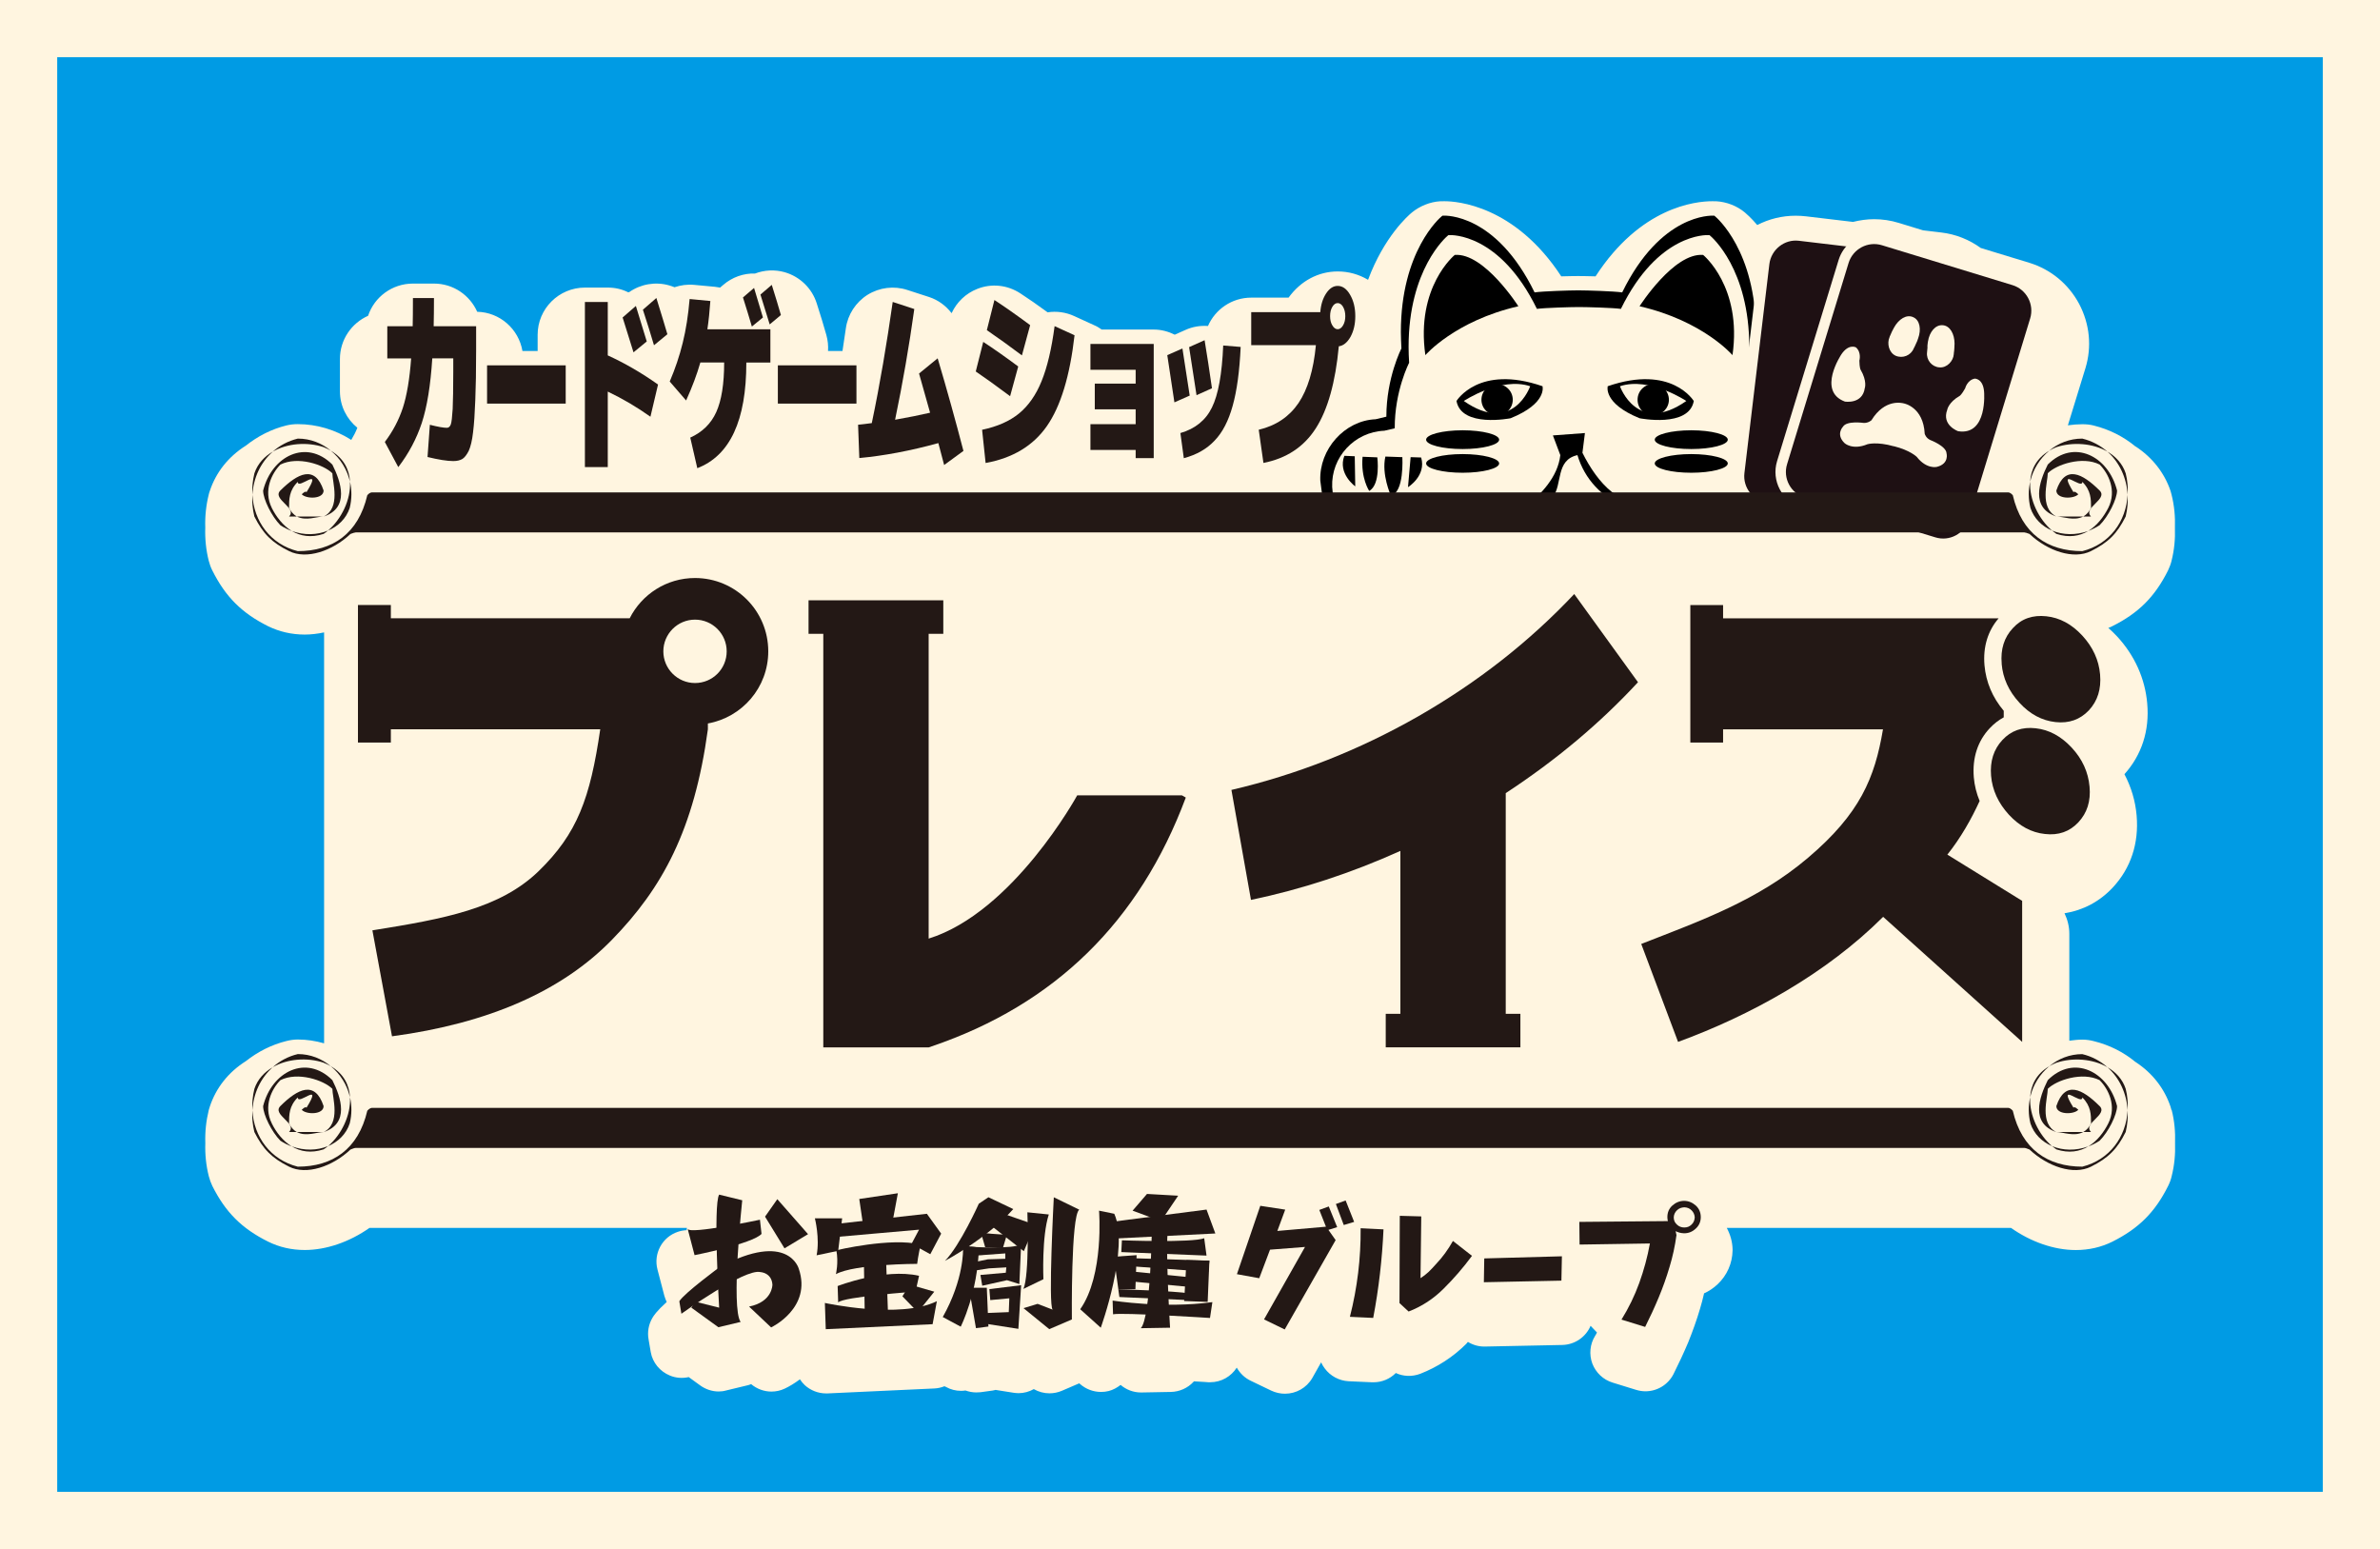 <?xml version="1.0" encoding="UTF-8"?> <svg xmlns="http://www.w3.org/2000/svg" xmlns:xlink="http://www.w3.org/1999/xlink" id="_レイヤー_2" data-name="レイヤー 2" viewBox="0 0 480.92 313"><defs><style> .cls-1 { fill: #231815; } .cls-2 { filter: url(#drop-shadow-1); } .cls-2, .cls-3 { fill: #fff5e0; } .cls-4 { fill: #009be4; stroke: #fff5e0; stroke-width: 11.56px; } .cls-5 { fill: #1e1013; } </style><filter id="drop-shadow-1" x="41.45" y="34.03" width="398.04" height="247.59" filterUnits="userSpaceOnUse"><feOffset dx="0" dy="6.64"></feOffset><feGaussianBlur result="blur" stdDeviation="0"></feGaussianBlur><feFlood flood-color="#231815" flood-opacity="1"></feFlood><feComposite in2="blur" operator="in"></feComposite><feComposite in="SourceGraphic"></feComposite></filter></defs><g id="_レイヤー_1-2" data-name="レイヤー 1"><g><rect class="cls-4" x="5.78" y="5.78" width="469.36" height="301.43"></rect><g><path class="cls-2" d="M438.79,217.68c-.07-.25-.14-.5-.2-.72-1.25-3.69-3.66-6.78-7.02-8.99-.02-.02-.03-.03-.06-.03-2.46-2.03-5.29-3.44-8.42-4.21-.75-.2-1.54-.31-2.32-.31-.88,0-1.76.11-2.63.22v-21.62c0-1.46-.36-2.86-.97-4.13,3.74-.59,7.09-2.35,9.75-5.2,3.64-3.9,5.31-8.93,4.82-14.57-.25-2.93-1.1-5.74-2.46-8.33,3.49-3.88,5.1-8.82,4.6-14.32-.43-4.98-2.53-9.68-6.09-13.52-.56-.62-1.16-1.17-1.77-1.71.26-.11.53-.2.76-.33,5.35-2.67,8.63-5.94,11.3-11.27.3-.63.56-1.3.72-1.97.55-2.18.76-4.39.68-6.65.08-2.25-.12-4.5-.68-6.71-.07-.25-.14-.49-.2-.74-1.25-3.68-3.67-6.76-7.02-8.97-.02,0-.06-.03-.08-.03-2.45-2.02-5.28-3.44-8.4-4.22-.75-.2-1.54-.27-2.32-.27-.97,0-1.96.08-2.93.22l3.54-11.52c1.34-4.35.87-8.96-1.26-13.01-2.16-4.03-5.72-6.97-10.07-8.31l-9.81-2.99c-2.28-1.65-4.99-2.78-7.98-3.13l-3.69-.44-4.9-1.5c-1.62-.5-3.3-.75-4.99-.75-1.45,0-2.88.21-4.26.55l-9.51-1.13c-.68-.08-1.39-.12-2.08-.12-2.79,0-5.42.67-7.76,1.88-1.22-1.44-2.19-2.27-2.48-2.52-1.6-1.35-3.73-2.16-5.78-2.28-.1,0-.4-.01-.81-.01-3.48,0-14.54,1.2-23.6,15.18-1.71-.05-3.12-.06-3.55-.06-.34,0-1.72.01-3.38.06-9.4-14.37-21.12-15.18-23.6-15.18-.43,0-.7.01-.85.01-2.05.11-4.14.97-5.71,2.25-.8.65-5.64,4.92-8.88,13.62-1.83-1.09-3.91-1.69-6.13-1.69-3.91,0-7.49,1.91-9.93,5.29h-7.54c-3.93,0-7.28,2.37-8.75,5.73-1.55-.11-3.12.14-4.58.81l-2.13.95c-1.28-.64-2.72-1.04-4.24-1.04h-10.52c-.47-.34-.98-.65-1.53-.88l-4.02-1.84c-1.69-.78-3.57-1.04-5.38-.76-2.02-1.48-3.86-2.76-5.51-3.83-2.59-1.7-5.81-2.06-8.69-.91-2.33.91-4.17,2.68-5.2,4.91-1.13-1.47-2.67-2.65-4.57-3.27l-4.38-1.42c-2.69-.88-5.62-.51-8.02.97-2.39,1.5-4.01,3.99-4.4,6.78-.21,1.54-.46,3.06-.68,4.58h-2.92c.07-1.06-.04-2.15-.34-3.23-.52-1.86-1.17-3.99-1.94-6.38-.96-3.06-3.4-5.42-6.49-6.31-1.99-.56-4.08-.45-5.98.27-2.3-.08-4.63.74-6.44,2.31l-.62.53c-.36-.07-.7-.12-1.06-.16l-4.19-.39c-1.36-.13-2.71.06-3.96.48-.36-.14-.71-.27-1.11-.38-2.75-.78-5.7-.27-8.04,1.36-.07,0-.14.02-.22.04-1.23-.62-2.63-.95-4.11-.95h-4.62c-5.27,0-9.56,4.27-9.56,9.54v3.27h-3.07c-.75-4.42-4.54-7.82-9.14-7.92-1.49-3.36-4.84-5.7-8.74-5.7h-4.25c-4.21,0-7.81,2.73-9.06,6.51-3.34,1.48-5.69,4.83-5.69,8.73v6.5c0,2.99,1.37,5.64,3.52,7.39-.32.85-.75,1.66-1.23,2.46-3.23-2.07-7-3.19-10.79-3.19-.79,0-1.56.08-2.34.27-3.04.76-5.75,2.16-8.18,4.08-3.51,2.22-6.02,5.36-7.28,9.17-.09.22-.15.46-.21.71-.54,2.17-.78,4.43-.7,6.67-.08,2.26.15,4.53.7,6.71.18.67.4,1.33.72,1.95,2.67,5.32,5.93,8.6,11.27,11.27,2.26,1.1,4.74,1.69,7.4,1.69,1.3,0,2.61-.16,3.92-.44v83.03c-1.72-.49-3.51-.77-5.29-.77-.79,0-1.56.11-2.34.31-3.01.75-5.75,2.15-8.18,4.06-3.51,2.22-6.02,5.37-7.28,9.18-.09.23-.15.46-.21.68-.54,2.21-.78,4.44-.7,6.7-.08,2.26.15,4.51.7,6.69.18.68.41,1.34.72,1.98,2.67,5.31,5.93,8.58,11.27,11.24,2.26,1.12,4.74,1.69,7.4,1.69,4.38,0,9.06-1.64,13.09-4.47h64.14c-.03.13-.06.29-.07.47-.59.02-1.17.13-1.75.32-3.18,1.05-4.99,4.41-4.13,7.64l1.39,5.31c.12.43.3.84.47,1.24-2.08,1.88-2.61,2.75-2.89,3.21-.77,1.32-1.05,2.86-.77,4.36l.43,2.52c.37,2.15,1.85,3.94,3.88,4.77,1.21.51,2.55.59,3.8.31l2.3,1.67c1.1.8,2.43,1.24,3.74,1.24.49,0,1.02-.06,1.49-.2l4.52-1.09c.19-.04.38-.14.56-.2,1.17.98,2.63,1.51,4.09,1.51.93,0,1.84-.19,2.72-.61.91-.43,1.98-1.07,3.05-1.87.28.42.59.81.97,1.17,1.18,1.08,2.73,1.68,4.31,1.68h.3l21.58-1c.71-.03,1.4-.19,2.05-.45l.34.16c.91.51,1.95.77,2.99.77.3,0,.61-.02.91-.07.69.24,1.42.39,2.17.39.27,0,.57-.01.85-.04l2.48-.34c.21-.02.39-.1.58-.13l3.67.58c.33.04.65.08.99.08,1.07,0,2.13-.29,3.07-.82.98.56,2.06.85,3.16.85.85,0,1.71-.17,2.51-.51l3.51-1.51.14.12c1.19,1.05,2.71,1.62,4.26,1.62.51,0,1.04-.05,1.54-.18.89-.23,1.71-.68,2.42-1.24,1.13.96,2.56,1.53,4.12,1.53h.1l5.95-.11c1.72-.04,3.37-.76,4.56-2.04.03-.04.04-.07.09-.1,1.7.08,2.86.18,2.89.18h.41c2.22,0,4.21-1.16,5.35-2.95.65,1.13,1.6,2.07,2.8,2.64l4.18,2.01c.9.42,1.83.62,2.77.62,2.22,0,4.36-1.16,5.53-3.2l1.77-3.14c.2.44.44.86.73,1.23,1.13,1.54,2.92,2.49,4.83,2.59l4.74.21h.28c1.75,0,3.34-.7,4.51-1.87,1.53.71,3.29.77,4.93.16,3.48-1.36,6.62-3.38,9.3-6.05.12-.12.24-.27.34-.4.99.61,2.12.94,3.29.94h.12l15.66-.32c2.57-.06,4.77-1.63,5.72-3.87l1.29,1.35c-.12.24-.24.48-.39.7-1.04,1.67-1.23,3.74-.55,5.58.71,1.84,2.2,3.26,4.09,3.84l4.76,1.47c.63.19,1.25.29,1.88.29,2.34,0,4.54-1.29,5.66-3.45,1.05-2.1,2.06-4.25,2.98-6.43.89-2.21,1.72-4.5,2.4-6.82.29-1,.58-2.03.81-3.09.99-.44,1.91-1.06,2.75-1.85,1.88-1.78,2.96-4.2,3.01-6.81v-.25c-.04-1.55-.47-2.99-1.17-4.31h57.44c4,2.82,8.69,4.47,13.07,4.47,2.65,0,5.15-.57,7.4-1.69,5.33-2.67,8.61-5.94,11.26-11.24.32-.64.58-1.31.73-2.01.55-2.17.76-4.41.68-6.67.08-2.24-.12-4.49-.68-6.68ZM381.5,63.19s-.04-.03-.05-.06c0-.01.05-.02.07-.05,0,.04-.02.08-.02.11Z"></path><g><g><g><g><path class="cls-1" d="M137.7,265.44s12.75-9.18,15.95-8.41c0,0,2.27.1,2.43,2.53,0,0,.06,3.49-4.72,4.44l4.46,4.21s8.29-3.9,5.59-11.85c0,0-2.08-7.74-15.95-.37,0,0-7.29,5.37-8.19,6.94l.42,2.52Z"></path><path class="cls-1" d="M138.96,248.31l1.39,5.3s11.66-2.29,13.53-4.29l-.32-2.87s-14.14,3.01-14.6,1.86Z"></path><path class="cls-1" d="M145.32,241.38l4.66,1.14s-2.33,21.85-.32,24.58l-4.5,1.07-5.46-3.95.79-1.21,4.83,1.21s-1.24-20.84,0-22.84Z"></path><polygon class="cls-1" points="154.59 245.83 158.52 252.23 163.28 249.37 157.07 242.3 154.59 245.83"></polygon></g><g><polyline class="cls-1" points="174.32 246.98 173.63 242.26 181.43 241.1 180.4 246.62"></polyline><path class="cls-1" d="M164.66,246.17s1.03,4.02.35,7.47l4.36-.91.8-6.56h-5.51Z"></path><polygon class="cls-1" points="168.82 247.31 187.29 245.25 190.18 249.26 187.98 253.42 184.19 251.33 185.71 248.46 168.56 249.97 168.82 247.31"></polygon><path class="cls-1" d="M169.01,252.62s11.05-2.65,17.01-1.15c0,0-.56,2.64-.69,3.9,0,0-12.62,0-16.42,2.08,0,0,.56-2.31.09-4.83Z"></path><path class="cls-1" d="M169.26,259.85s9.41-3.67,16.45-2.07l-.71,3.2s-14.71,1.04-15.63,2.19l-.11-3.33Z"></path><path class="cls-1" d="M166.69,263.27s15.15,3.33,22.62-.36l-.86,4.65-21.59,1.01-.18-5.31Z"></path><polygon class="cls-1" points="174.54 253.42 174.76 266.97 179.47 266.29 179.02 253.87 174.54 253.42"></polygon><polyline class="cls-1" points="184.08 259.63 188.79 260.99 185.46 265.14 182.35 261.93 183.96 259.29"></polyline></g><g><path class="cls-1" d="M199.73,241.91l-1.94,1.3s-3.76,8.39-6.84,11.55c0,0,8.45-4.47,13.8-10.46l-5.02-2.39Z"></path><polygon class="cls-1" points="199.73 244.19 209.16 247.47 206.88 252.81 198.35 246.15 199.73 244.19"></polygon><path class="cls-1" d="M198.23,249.09s4.11.43,5.24.34l-.83,2.79-3.57-.22-.84-2.91Z"></path><path class="cls-1" d="M197.8,252.06c-.23,9.24-3.67,16-3.67,16l-3.63-1.95c4.32-7.64,4.1-13.73,4.1-13.73h0l.23-.67,2.98.36Z"></path><path class="cls-1" d="M196.19,251.92s8.66.55,10.15-.54l-.36,8.07-2.51-.78-4.99,1.12-.37-2.18,5.13-.45.11-1.08-3.5.2-2.97.45v-1.73l2.75-.55,3.51-.11v-1.08l-7.62.55"></path><polygon class="cls-1" points="196.66 260.2 199.4 260.2 199.73 268.03 197.21 268.36 195.83 260.42 196.66 260.2"></polygon><polygon class="cls-1" points="199.92 260.47 206.34 259.68 205.78 268.5 198.03 267.29 198.35 265.34 203.84 265.12 203.95 262.33 200.1 262.69 199.92 260.47"></polygon><path class="cls-1" d="M207.6,244.95s.44,12.66-.8,15.48l4.04-1.96s-.37-8.62,1.09-13.08l-4.33-.44Z"></path><path class="cls-1" d="M212.94,241.91s-1.16,21.85-.23,22.71l-3.05-1.17-2.84.87,5.2,4.24,4.57-1.96s-.22-20.98,1.49-22.18l-5.13-2.5Z"></path></g><g><polygon class="cls-1" points="231.77 241.24 228.86 244.62 234.6 246.74 238.07 241.6 231.77 241.24"></polygon><polyline class="cls-1" points="224.45 246.9 243.8 244.4 245.58 249.23 224.21 250.3"></polyline><path class="cls-1" d="M222.08,244.62s1.06,13.01-3.8,19.92l4.15,3.73s5.83-16.11,2.73-23.02l-3.08-.63Z"></path><path class="cls-1" d="M226.71,250.61s14.12.53,16.62-.42l.47,3.51-17.22-.71.12-2.38Z"></path><polygon class="cls-1" points="225.07 253.93 229.67 253.61 229.43 260.49 225.98 260.49 225.07 253.93"></polygon><polygon class="cls-1" points="229.08 254.23 244.38 254.73 244.15 257 228.95 255.88 229.08 254.23"></polygon><polygon class="cls-1" points="227.9 256.83 241.66 258.2 241.31 260.12 228.01 258.87 227.9 256.83"></polygon><path class="cls-1" d="M225.98,260.49s11.18.33,14.48.86l-.37,1.34-13.9-.62-.22-1.58Z"></path><path class="cls-1" d="M224.82,262.79s10.43,1.65,20.16.31l-.48,3.2s-17.7-1.14-19.59-.74l-.09-2.77Z"></path><polygon class="cls-1" points="244.38 254.73 244.03 263.06 239.28 262.88 239.75 254.62 244.38 254.73"></polygon><path class="cls-1" d="M232.76,247.93s-.23,18.48-2.25,20.44l5.92-.1s-1.18-19.3-.22-20.52l-3.44.19Z"></path></g></g><g><path class="cls-1" d="M254.67,243.64l5.03.77-1.59,4.31,9.82-.86-1.34-3.39,1.91-.7,1.7,4.18-1.77.55,1.46,2.07-10.29,18.05-4.18-2.03,8.28-14.64-7.07.55-2.18,5.77-4.51-.82,4.73-13.83ZM271.53,247.52l-1.59-4.24,1.97-.72,1.72,4.33-2.09.63Z"></path><path class="cls-1" d="M272.77,266.07c1.5-5.87,2.22-11.84,2.17-17.9l4.62.23c-.27,5.98-.95,11.95-2.08,17.89l-4.71-.22ZM282.85,245.66l4.34.12-.15,12.48c.56-.36,1.12-.78,1.63-1.26.5-.48.98-1,1.45-1.53,1.36-1.42,2.51-3.01,3.47-4.73l3.85,3.01c-1.75,2.37-3.66,4.58-5.72,6.62-2.06,2.06-4.43,3.61-7.09,4.63l-1.84-1.71.06-17.64Z"></path><path class="cls-1" d="M299.92,254.27l15.69-.43-.1,4.92-15.67.32.08-4.82Z"></path><path class="cls-1" d="M319.13,246.89l17.89-.16c-.06-.27-.1-.54-.1-.81,0-.93.32-1.71,1-2.33.67-.6,1.46-.94,2.38-.95.93.01,1.69.35,2.37.95.66.61,1,1.39,1,2.33,0,.91-.34,1.71-1,2.31-.68.65-1.45.96-2.37.96-.62-.02-1.18-.16-1.71-.43l.17.8c-.3,2.2-.76,4.33-1.4,6.43-.62,2.1-1.35,4.15-2.19,6.16-.85,2.05-1.77,4.02-2.74,5.96l-4.78-1.48c1.44-2.33,2.65-4.8,3.59-7.4.93-2.59,1.66-5.24,2.15-7.98l-14.21.22-.05-4.6ZM338.21,245.97c0,.6.21,1.08.64,1.46.41.4.91.59,1.5.59s1.05-.19,1.46-.59c.4-.38.61-.86.64-1.46-.03-.54-.24-1.03-.64-1.42-.41-.41-.89-.59-1.46-.61-.59.03-1.08.2-1.5.61-.4.39-.62.88-.64,1.42Z"></path></g></g><g><rect class="cls-3" x="75.02" y="100.54" width="330.92" height="123.94"></rect><g><path d="M370.85,96.55c.25-6.29-4.33-10.9-10.95-11.84l-2.18-.52c0-7.88-3.05-13.78-3.05-13.78.09-1.14.14-2.27.14-3.31,0-16.37-7.92-23.13-8.27-23.41l-.14-.11h-.17c-.44-.03-10.65-.42-18.44,15.5-1.7-.24-7.07-.41-8.79-.41h-.15c-1.69,0-7.08.17-8.76.41-7.78-15.92-18.02-15.54-18.45-15.5h-.16l-.14.11c-.36.28-8.27,7.04-8.27,23.41,0,1.05.06,2.18.11,3.31,0,0-3.04,5.9-3.04,13.78l-2.17.52c-6.29.26-11.42,6.09-11.18,12.39,0,0,.75,5.77,1.01,7.79h102.28c.18-2.02.76-8.32.76-8.34Z"></path><path class="cls-3" d="M368.9,98.41c.25-6.02-4.47-11.14-10.52-11.38l-2.09-.49c0-7.58-2.91-13.24-2.91-13.24.05-1.09.09-2.19.09-3.22,0-15.69-7.56-22.18-7.92-22.47l-.12-.1h-.17c-.42-.04-10.24-.4-17.73,14.9-1.59-.22-6.79-.37-8.4-.37h-.14c-1.65,0-6.8.15-8.43.37-7.48-15.3-17.3-14.94-17.72-14.9h-.16l-.13.1c-.34.29-7.92,6.78-7.92,22.47,0,1.02.04,2.12.11,3.22,0,0-2.94,5.66-2.91,13.24l-2.1.49c-6.05.24-10.78,5.36-10.54,11.38,0,.03.39,3.91.62,6.48h98.48c.26-2.54.59-6.45.59-6.48Z"></path><path d="M273.85,98.27s-3.58-2.56-2.2-6.17l2.1.09.1,6.08Z"></path><path d="M284.5,98.44s3.75-2.29,2.67-6l-2.13-.07-.53,6.07Z"></path><path d="M276.67,99.19s-1.73-2.57-1.34-6.9l2.98.12s.71,5.5-1.64,6.78Z"></path><path d="M281.02,100.06s-1.9-4.19-1.08-7.81l3.43.12s.42,7.33-2.35,7.69Z"></path><path d="M293.96,51.51s-7.92,6.41-5.94,20.25c0,0,5.94-6.93,18.79-9.88,0,0-6.92-10.86-12.85-10.37Z"></path><path d="M364.28,98.27s3.56-2.56,2.19-6.17l-2.11.09-.07,6.08Z"></path><path d="M353.6,98.44s-3.73-2.29-2.65-6l2.13-.07.52,6.07Z"></path><path d="M361.43,99.19s1.72-2.57,1.32-6.9l-2.95.12s-.71,5.5,1.63,6.78Z"></path><path d="M357.09,100.06s1.9-4.19,1.06-7.81l-3.43.12s-.4,7.33,2.37,7.69Z"></path><path d="M344.15,51.51s7.9,6.41,5.93,20.25c0,0-5.93-6.93-18.78-9.88,0,0,6.91-10.86,12.84-10.37Z"></path><g><path d="M342.25,81.02s-4.46-7.44-17.38-2.98c0,0-.99,3.46,6.44,6.47,0,0,9.96,1.98,10.95-3.49Z"></path><path class="cls-3" d="M340.75,81.02s-7.44-4.96-13.41-2.98c0,0,3.48,9.94,13.41,2.98Z"></path><path d="M334.06,83.94c-1.76,0-3.16-1.4-3.16-3.17s1.41-3.16,3.16-3.16,3.17,1.43,3.17,3.16-1.44,3.17-3.17,3.17Z"></path><path d="M294.31,81.02s4.48-7.44,17.38-2.98c0,0,1.01,3.46-6.45,6.47,0,0-9.93,1.98-10.93-3.49Z"></path><path class="cls-3" d="M295.79,81.02s7.45-4.96,13.41-2.98c0,0-3.47,9.94-13.41,2.98Z"></path><path d="M302.5,83.94c1.73,0,3.18-1.4,3.18-3.17s-1.45-3.16-3.18-3.16-3.15,1.43-3.15,3.16,1.42,3.17,3.15,3.17Z"></path><path d="M319.75,91.47c1.48,2.97,3.46,5.96,5.97,7.95,2.98,1.98,6.45,1.5,9.42,1.5-.98,2.96-4.96,2.47-6.94,1.47-4.49-2-7.96-5.47-9.45-10.43-4.46.98-3,5.95-4.97,8.43-2.97,4.49-8.45,3-12.91,2.51,2.47,0,5.95.98,7.46-.51,2.97-2.48,6.46-5.96,6.96-10.43l-1.5-3.98,6.47-.48-.5,3.97Z"></path><path d="M295.55,90.73c4.08,0,7.38-.86,7.38-1.89s-3.3-1.9-7.38-1.9-7.38.86-7.38,1.9,3.32,1.89,7.38,1.89Z"></path><path d="M295.55,95.52c4.08,0,7.38-.86,7.38-1.88s-3.3-1.89-7.38-1.89-7.38.85-7.38,1.89,3.32,1.88,7.38,1.88Z"></path><path d="M341.76,90.73c4.06,0,7.37-.86,7.37-1.89s-3.31-1.9-7.37-1.9-7.39.86-7.39,1.9,3.31,1.89,7.39,1.89Z"></path><path d="M341.76,95.52c4.06,0,7.37-.86,7.37-1.88s-3.31-1.89-7.37-1.89-7.39.85-7.39,1.89,3.31,1.88,7.39,1.88Z"></path></g></g><g><path class="cls-1" d="M86.39,92.34l.47-6.51c1.65.42,2.78.61,3.43.61.38,0,.62-.23.8-.67.16-.44.28-1.5.38-3.13.07-1.63.12-4.16.12-7.58v-2.65h-4.24c-.35,5.49-1.06,9.82-2.12,13.05-1.06,3.19-2.64,6.18-4.75,8.92l-2.72-5.08c1.64-2.16,2.84-4.47,3.65-6.92.79-2.44,1.36-5.76,1.67-9.96h-4.82v-6.5h5.13c.03-1.17.05-3.07.05-5.7h4.25c0,2.01-.02,3.92-.06,5.7h8.58v4.88c0,4.07-.06,7.42-.17,10.05-.1,2.65-.24,4.83-.45,6.49-.19,1.69-.5,2.93-.88,3.77-.43.83-.85,1.36-1.3,1.64-.48.27-1.06.41-1.82.41-1.23,0-2.97-.28-5.2-.82Z"></path><path class="cls-1" d="M98.42,81.55v-7.73h15.89v7.73h-15.89Z"></path><path class="cls-1" d="M132.97,77.69l-1.54,6.51c-2.74-1.95-5.63-3.65-8.62-5.08v15.25h-4.62v-33.35h4.62v10.79c3.45,1.57,6.84,3.54,10.16,5.89ZM130.68,69l-2.67,2.19-2.2-7.04,2.68-2.33,2.2,7.18ZM134.86,67.53l-2.71,2.23c-.66-2.24-1.41-4.63-2.24-7.18l2.72-2.37c.99,3.22,1.75,5.65,2.23,7.33Z"></path><path class="cls-1" d="M140.9,94.59l-1.42-6.17c2.44-1.1,4.2-2.82,5.25-5.15,1.06-2.34,1.6-5.68,1.6-10.03h-4.81c-.69,2.4-1.65,4.97-2.88,7.68l-3.31-3.83c1.1-2.57,1.98-5.18,2.63-7.83.66-2.64,1.11-5.6,1.39-8.84l4.19.4c-.15,2.09-.34,3.99-.6,5.71h12.73v6.72h-4.86c0,11.71-3.3,18.81-9.91,21.35ZM154.16,64.15l-2.23,1.83c-.52-1.78-1.12-3.73-1.8-5.88l2.24-1.92c.63,2.1,1.24,4.09,1.8,5.98ZM157.79,63.66l-2.26,1.89-1.87-6.03,2.29-1.96c.73,2.29,1.34,4.33,1.85,6.11Z"></path><path class="cls-1" d="M157.18,81.55v-7.73h15.88v7.73h-15.88Z"></path><path class="cls-1" d="M185.71,75.47l3.76-3.07c1.9,6.39,3.62,12.61,5.21,18.71l-3.9,2.85-1.17-4.43c-5.66,1.56-11,2.56-15.97,3.02l-.25-6.73c.62-.06,1.56-.16,2.77-.33,1.66-7.91,3.03-16.07,4.23-24.48l4.36,1.43c-1.03,7.41-2.32,14.86-3.88,22.37,2.78-.49,5.14-.97,7.07-1.42l-2.23-7.92Z"></path><path class="cls-1" d="M204.11,80.05c-2.89-2.16-5.22-3.83-6.94-4.99l1.51-5.98c2.2,1.44,4.56,3.1,7.07,4.97l-1.64,6ZM198.45,86.84c3.09-.65,5.56-1.74,7.48-3.31,1.89-1.56,3.42-3.74,4.54-6.52,1.14-2.8,2.02-6.49,2.63-11.11l4.03,1.84c-.94,8.23-2.8,14.35-5.58,18.34-2.77,3.99-6.92,6.48-12.39,7.47l-.71-6.71ZM206.49,71.8c-2.6-1.94-4.95-3.64-7.08-5.09l1.53-6.09c2.06,1.35,4.47,3.03,7.22,5.08l-1.66,6.1Z"></path><path class="cls-1" d="M220.33,69.5h12.8v23.07h-3.65v-1.66h-9.14v-5.21h9.14v-2.99h-8.26v-5.2h8.26v-2.8h-9.14v-5.21Z"></path><path class="cls-1" d="M235.87,71.76l3.06-1.35c.67,4.3,1.16,7.48,1.47,9.52l-3.09,1.37c-.58-3.88-1.06-7.03-1.44-9.54ZM238.52,87.5c2.98-.86,5.13-2.59,6.38-5.18,1.27-2.57,2.03-6.75,2.27-12.51l3.53.29c-.23,4.9-.76,8.85-1.62,11.9-.84,3.03-2.05,5.38-3.65,7.03-1.56,1.67-3.63,2.86-6.22,3.55l-.69-5.07ZM240.28,70.14l3.13-1.4c.47,2.84.97,6.07,1.49,9.71l-3.12,1.4c-.23-1.56-.73-4.79-1.5-9.71Z"></path><path class="cls-1" d="M252.83,69.76v-6.69h13.96c.11-1.49.5-2.74,1.17-3.77.67-1.02,1.44-1.53,2.34-1.53.98,0,1.82.59,2.51,1.79.7,1.2,1.05,2.63,1.05,4.31s-.34,3.03-.96,4.18c-.66,1.16-1.46,1.81-2.37,1.92-.68,7.28-2.23,12.81-4.64,16.56-2.41,3.77-5.93,6.09-10.59,7.01l-.95-6.71c3.49-.82,6.16-2.64,8.03-5.38,1.86-2.76,3.04-6.65,3.52-11.71h-13.07ZM271.39,65.74c.3-.51.45-1.12.45-1.86s-.15-1.35-.45-1.88c-.3-.51-.67-.76-1.09-.76s-.78.25-1.08.76c-.31.53-.45,1.14-.45,1.88s.14,1.35.45,1.86c.3.52.67.78,1.08.78s.79-.26,1.09-.78Z"></path></g><g><path class="cls-3" d="M385.25,107c-.31,0-.59-.02-.89-.05l-27.4-3.27c-1.98-.24-3.77-1.24-5.01-2.81-1.23-1.57-1.8-3.55-1.55-5.53l5.01-42.21c.49-4.05,4.2-7.1,8.35-6.56l27.4,3.26c4.1.48,7.02,4.22,6.56,8.33l-5.02,42.21c-.44,3.78-3.67,6.63-7.46,6.63Z"></path><path class="cls-5" d="M390.6,100.12c-.36,2.96-3.05,5.07-5.99,4.71l-27.41-3.24c-2.93-.36-5.06-3.05-4.71-6l5.04-42.22c.35-2.93,3.05-5.08,5.97-4.72l27.41,3.26c2.92.35,5.06,3.05,4.71,6l-5.01,42.21Z"></path></g><g><g><path class="cls-3" d="M392.64,110.94c-.73,0-1.47-.11-2.2-.34l-26.38-8.06c-3.95-1.21-6.18-5.41-4.97-9.37l12.44-40.66c.96-3.13,3.91-5.31,7.18-5.31.75,0,1.47.1,2.18.33l26.4,8.05c1.91.58,3.48,1.89,4.41,3.66.96,1.78,1.15,3.82.57,5.72l-12.45,40.68c-.95,3.12-3.91,5.31-7.18,5.31Z"></path><path class="cls-5" d="M397.82,105.01c-.88,2.83-3.91,4.45-6.76,3.56l-26.38-8.04c-2.83-.86-4.45-3.91-3.57-6.74l12.43-40.66c.87-2.83,3.89-4.45,6.74-3.58l26.37,8.06c2.85.87,4.44,3.89,3.58,6.73l-12.41,40.66Z"></path></g><g><path class="cls-3" d="M389.58,69c.3-1.94,1.5-3.41,2.98-3.29,1.48.11,2.38,1.76,2.39,3.71,0,.27-.06,1.57-.13,1.81,0,.13-.02.25-.03.36-.09,1.33-1.36,2.78-2.9,2.64-1.53-.1-2.67-1.5-2.5-3.01.01-.09.07-.93.09-.98-.05-.31.06-.95.09-1.23Z"></path><path class="cls-3" d="M400.92,79.15s.77,8.91-5.24,7.98c0,0-3.38-1.19-2.21-4.32,0,0,.22-1.5,2.56-2.85,0,0,.39-.28,1.07-1.51,0,0,.4-1.65,1.93-1.95,0,0,1.68-.05,1.89,2.65Z"></path><path class="cls-3" d="M372.41,86.21c.75-1.25,4.14-.76,4.14-.76.98.06,1.61-.54,1.61-.54,2.71-4.39,6.18-3.5,6.58-3.39h0s3.91.7,4.18,6.13c0,0,.23.86,1.13,1.26,0,0,3.21,1.21,3.28,2.68,0,0,.59,2.09-1.93,2.74,0,0-2.07.56-4.1-2.03,0,0-1.3-1.31-4.6-2.14v.02c-3.5-1-5.35-.42-5.35-.42-3.05,1.26-4.62-.22-4.62-.22-1.85-1.78-.32-3.33-.32-3.33Z"></path><path class="cls-3" d="M387.59,68.38c.67-1.81.36-3.71-.99-4.29-1.35-.64-2.94.39-3.88,2.1-.16.24-.71,1.38-.78,1.62-.07.1-.09.22-.12.3-.56,1.26-.16,3.13,1.23,3.77,1.43.61,3.08-.06,3.65-1.48.03-.02.42-.82.42-.87.16-.27.38-.85.47-1.15Z"></path><path class="cls-3" d="M372.07,71.62s-4.96,7.42.72,9.52c0,0,3.54.6,4.02-2.71,0,0,.53-1.4-.86-3.76,0,0-.21-.39-.23-1.81,0,0,.47-1.64-.69-2.67,0,0-1.47-.82-2.97,1.44Z"></path></g></g><path class="cls-1" d="M330.98,137.84l-12.88-17.81c-9.05,9.61-19.54,17.83-31.51,24.7-11.98,6.84-24.57,11.8-37.76,14.88l3.95,22.22c10.22-2.13,20.28-5.43,30.19-9.9v32.92h-2.96v6.77h27.21v-6.77h-2.96v-44.59c10.14-6.65,19.06-14.12,26.74-22.43Z"></path><path class="cls-1" d="M238.83,160.7h-21.16s-12.91,23.61-30.02,28.95v-61.58h2.96v-6.78h-27.23v6.78h2.98v83.56h21.3c.21-.06.44-.13.64-.22,24.84-8.45,41.95-25.19,51.31-50.26l-.77-.44Z"></path><path class="cls-1" d="M140.44,116.79c-5.77,0-10.75,3.3-13.2,8.13h-48.26v-2.68h-6.65v27.79h6.65v-2.68h42.31c-2.03,13.92-4.62,21.06-12.44,28.66-7.82,7.57-19.01,9.64-33.6,11.97l3.96,21.41c19.54-2.62,34.35-9.13,44.47-19.53,10.14-10.4,16.59-22.16,19.36-42.5v-1.18c6.94-1.25,12.2-7.28,12.2-14.58,0-8.18-6.62-14.81-14.81-14.81ZM140.44,138.01c-3.52,0-6.4-2.87-6.4-6.4s2.87-6.41,6.4-6.41,6.4,2.87,6.4,6.41-2.85,6.4-6.4,6.4Z"></path><g><path class="cls-1" d="M393.49,172.69c2.72-3.4,4.87-7.22,6.53-10.85-.63-1.51-1.04-3.12-1.18-4.79-.32-3.9.78-7.32,3.22-9.91.86-.92,1.8-1.64,2.83-2.2v-1.32c-2.28-2.7-3.59-5.8-3.89-9.2-.32-3.69.67-6.96,2.86-9.49h-55.68v-2.68h-6.62v27.79h6.62v-2.68h32.31c-1.66,9.83-4.62,17.02-15.15,25.96-10.21,8.67-21.68,12.7-33.7,17.41l7.44,19.79c14.52-5.31,29.89-13.73,41.44-25.27l28.09,25.27v-28.5l-15.1-9.33Z"></path><g><path class="cls-1" d="M404.48,134.11c-.26-2.93.49-5.33,2.28-7.22,1.75-1.91,4-2.66,6.73-2.37,2.72.28,5.15,1.61,7.28,3.91,2.14,2.33,3.34,4.94,3.59,7.86.25,2.94-.5,5.33-2.26,7.23-1.78,1.88-4.03,2.68-6.76,2.38-2.72-.3-5.16-1.59-7.28-3.91-2.15-2.33-3.34-4.94-3.59-7.86Z"></path><path class="cls-1" d="M402.33,156.75c-.24-2.92.52-5.33,2.28-7.22,1.76-1.9,3.99-2.69,6.73-2.38,2.72.29,5.15,1.62,7.29,3.92,2.14,2.3,3.34,4.94,3.6,7.88.27,2.92-.49,5.31-2.27,7.21-1.76,1.88-4.02,2.67-6.75,2.35-2.71-.28-5.16-1.6-7.29-3.91-2.12-2.32-3.34-4.94-3.59-7.86Z"></path></g></g><g><g><path class="cls-1" d="M420.95,104.36h-5.42c1.32,0,3.6.97,5.42,0Z"></path><path class="cls-1" d="M427.79,99.11c-1.77-7.01-8.77-10.49-14-5.25-1.76,3.5-3.51,8.75,1.73,10.5-3.49-1.75-1.73-7-1.73-8.74,1.73-1.76,6.98-3.52,10.47-1.76,1.76,1.76,3.52,5.25,1.76,8.75-.9,1.77-2.25,3.58-4.05,4.67.78-.31,1.57-.68,2.3-1.17,1.76-1.76,3.52-5.25,3.52-7.01Z"></path><path class="cls-1" d="M424.26,99.11c-3.49-3.48-6.98-5.25-8.74,0,0,1.76,3.49,1.76,4.44.76-.97-.89-.95-.38-.95-.38-3.49-5.63,1.76-.38,1.76-2.13,1.76,1.75,1.76,3.51,1.76,5.26-.44.86-.97,1.41-1.58,1.75h1.58c-1.76-1.75,3.49-3.49,1.74-5.25Z"></path><path class="cls-1" d="M420.77,111.36c-6.98,0-12.24-3.48-14.05-11.3-.32-.36-.6-.53-.88-.57H75.12c-.3.04-.58.2-.9.57-1.82,7.82-7.06,11.3-14.05,11.3-5.53-1.38-8.88-6.03-9.17-11.39-.1,1.43.04,2.9.4,4.39,1.77,3.51,3.52,5.26,7.01,6.99,3.5,1.76,8.75,0,12.41-3.46.48-.19.82-.29,1.09-.32h337.11c.27.03.61.13,1.08.32,3.69,3.46,8.91,5.22,12.42,3.46,3.49-1.74,5.26-3.48,7.01-6.99.36-1.49.48-2.96.39-4.39-.28,5.36-3.62,10-9.15,11.39Z"></path><path class="cls-1" d="M421.96,107.29c-2.51.89-5.13.82-7.31-.09.27.23.57.46.87.67,2.57.84,4.72.45,6.44-.58Z"></path><path class="cls-1" d="M414.09,91.06c.43-.27.91-.49,1.43-.71,3.33-1.09,7.37-.81,10.33.91-1.41-1.22-3.08-2.15-5.09-2.64-2.55,0-4.86.92-6.68,2.44Z"></path><path class="cls-1" d="M410.23,97.32c.57-2.45,1.95-4.68,3.86-6.25-2.61,1.54-3.72,3.82-3.86,6.25Z"></path><path class="cls-1" d="M410.28,102.62c.72,2.16,2.35,3.73,4.37,4.58-2.66-2.27-4.63-6.23-4.42-9.88-.38,1.7-.39,3.5.05,5.3Z"></path><path class="cls-1" d="M429.53,95.63c-.64-1.93-1.99-3.38-3.68-4.37,2.44,2.18,3.88,5.31,4.07,8.71.1-1.42-.02-2.88-.39-4.35Z"></path><path class="cls-1" d="M54.92,102.62c-1.75-3.51,0-6.99,1.74-8.75,3.51-1.76,8.74,0,10.5,1.76,0,1.74,1.76,6.99-1.76,8.74,5.27-1.75,3.52-7,1.76-10.5-5.25-5.24-12.24-1.76-13.99,5.25,0,1.76,1.75,5.25,3.49,7.01.75.49,1.51.86,2.31,1.17-1.79-1.09-3.17-2.9-4.05-4.67Z"></path><path class="cls-1" d="M58.97,107.29c1.72,1.03,3.87,1.42,6.43.58.33-.21.6-.44.88-.67-2.17.91-4.82,1-7.31.09Z"></path><path class="cls-1" d="M58.41,102.62c0-1.75,0-3.51,1.76-5.26,0,1.75,5.23-3.5,1.74,2.13,0,0,.02-.52-.94.38.94,1,4.42,1,4.42-.76-1.74-5.25-5.23-3.48-8.74,0-1.74,1.76,3.51,3.51,1.75,5.25h1.57c-.59-.34-1.12-.88-1.57-1.75Z"></path><path class="cls-1" d="M65.4,104.36h-5.42c1.82.97,4.13,0,5.42,0Z"></path><path class="cls-1" d="M66.29,107.2c2.04-.86,3.67-2.42,4.38-4.58.44-1.81.44-3.6.05-5.3.21,3.67-1.78,7.61-4.44,9.88Z"></path><path class="cls-1" d="M55.11,91.26c-1.69.98-3.05,2.43-3.7,4.37-.36,1.47-.5,2.93-.4,4.35.19-3.41,1.64-6.53,4.1-8.71Z"></path><path class="cls-1" d="M70.72,97.32c-.13-2.44-1.26-4.72-3.87-6.25,1.93,1.57,3.29,3.8,3.87,6.25Z"></path><path class="cls-1" d="M65.4,90.35c.52.22,1.03.44,1.45.71-1.82-1.52-4.13-2.44-6.67-2.44-2,.49-3.7,1.42-5.07,2.64,2.95-1.72,6.98-2,10.3-.91Z"></path></g><g><path class="cls-1" d="M420.95,228.73h-5.42c1.32,0,3.6,1,5.42,0Z"></path><path class="cls-1" d="M427.79,223.49c-1.77-7-8.77-10.5-14-5.24-1.76,3.5-3.51,8.73,1.73,10.49-3.49-1.75-1.73-6.99-1.73-8.74,1.73-1.75,6.98-3.51,10.47-1.75,1.76,1.75,3.52,5.24,1.76,8.73-.9,1.8-2.25,3.57-4.05,4.66.78-.28,1.57-.67,2.3-1.16,1.76-1.75,3.52-5.24,3.52-7Z"></path><path class="cls-1" d="M424.26,223.49c-3.49-3.5-6.98-5.24-8.74,0,0,1.76,3.49,1.76,4.44.75-.97-.9-.95-.38-.95-.38-3.49-5.61,1.76-.37,1.76-2.12,1.76,1.75,1.76,3.5,1.76,5.24-.44.88-.97,1.42-1.58,1.75h1.58c-1.76-1.75,3.49-3.49,1.74-5.24Z"></path><path class="cls-1" d="M420.77,235.73c-6.98,0-12.24-3.5-14.05-11.3-.32-.36-.6-.53-.88-.58H75.12c-.3.05-.58.22-.9.58-1.82,7.8-7.06,11.3-14.05,11.3-5.53-1.39-8.88-6.04-9.17-11.38-.1,1.43.04,2.91.4,4.38,1.77,3.5,3.52,5.25,7.01,7,3.5,1.76,8.75,0,12.41-3.46.48-.2.82-.32,1.09-.33h337.11c.27.01.61.13,1.08.33,3.69,3.46,8.91,5.22,12.42,3.46,3.49-1.75,5.26-3.5,7.01-7,.36-1.47.48-2.94.39-4.38-.28,5.34-3.62,9.99-9.15,11.38Z"></path><path class="cls-1" d="M421.96,231.64c-2.51.91-5.13.85-7.31-.06.27.22.57.45.87.66,2.57.84,4.72.44,6.44-.59Z"></path><path class="cls-1" d="M414.09,215.44c.43-.27.91-.49,1.43-.7,3.33-1.12,7.37-.81,10.33.9-1.41-1.23-3.08-2.17-5.09-2.65-2.55,0-4.86.94-6.68,2.46Z"></path><path class="cls-1" d="M410.23,221.7c.57-2.48,1.95-4.67,3.86-6.26-2.61,1.51-3.72,3.82-3.86,6.26Z"></path><path class="cls-1" d="M410.28,226.98c.72,2.18,2.35,3.73,4.37,4.6-2.66-2.26-4.63-6.22-4.42-9.88-.38,1.67-.39,3.5.05,5.27Z"></path><path class="cls-1" d="M429.53,219.99c-.64-1.93-1.99-3.37-3.68-4.35,2.44,2.18,3.88,5.31,4.07,8.71.1-1.43-.02-2.9-.39-4.36Z"></path><path class="cls-1" d="M54.92,226.98c-1.75-3.49,0-6.99,1.74-8.73,3.51-1.76,8.74,0,10.5,1.75,0,1.75,1.76,6.99-1.76,8.74,5.27-1.75,3.52-6.99,1.76-10.49-5.25-5.26-12.24-1.76-13.99,5.24,0,1.76,1.75,5.24,3.49,7,.75.49,1.51.88,2.31,1.16-1.79-1.09-3.17-2.87-4.05-4.66Z"></path><path class="cls-1" d="M58.97,231.64c1.72,1.03,3.87,1.44,6.43.59.33-.2.6-.43.88-.66-2.17.91-4.82.97-7.31.06Z"></path><path class="cls-1" d="M58.41,226.98c0-1.73,0-3.49,1.76-5.24,0,1.75,5.23-3.5,1.74,2.12,0,0,.02-.52-.94.38.94,1.01,4.42,1.01,4.42-.75-1.74-5.24-5.23-3.5-8.74,0-1.74,1.76,3.51,3.49,1.75,5.24h1.57c-.59-.33-1.12-.87-1.57-1.75Z"></path><path class="cls-1" d="M65.4,228.73h-5.42c1.82,1,4.13,0,5.42,0Z"></path><path class="cls-1" d="M66.29,231.58c2.04-.87,3.67-2.42,4.38-4.6.44-1.78.44-3.6.05-5.27.21,3.65-1.78,7.62-4.44,9.88Z"></path><path class="cls-1" d="M55.11,215.64c-1.69.98-3.05,2.42-3.7,4.35-.36,1.46-.5,2.94-.4,4.36.19-3.41,1.64-6.53,4.1-8.71Z"></path><path class="cls-1" d="M70.72,221.7c-.13-2.44-1.26-4.75-3.87-6.26,1.93,1.59,3.29,3.78,3.87,6.26Z"></path><path class="cls-1" d="M65.4,214.74c.52.21,1.03.43,1.45.7-1.82-1.52-4.13-2.46-6.67-2.46-2,.48-3.7,1.43-5.07,2.65,2.95-1.71,6.98-2.02,10.3-.9Z"></path></g></g></g></g></g></g></g></svg> 